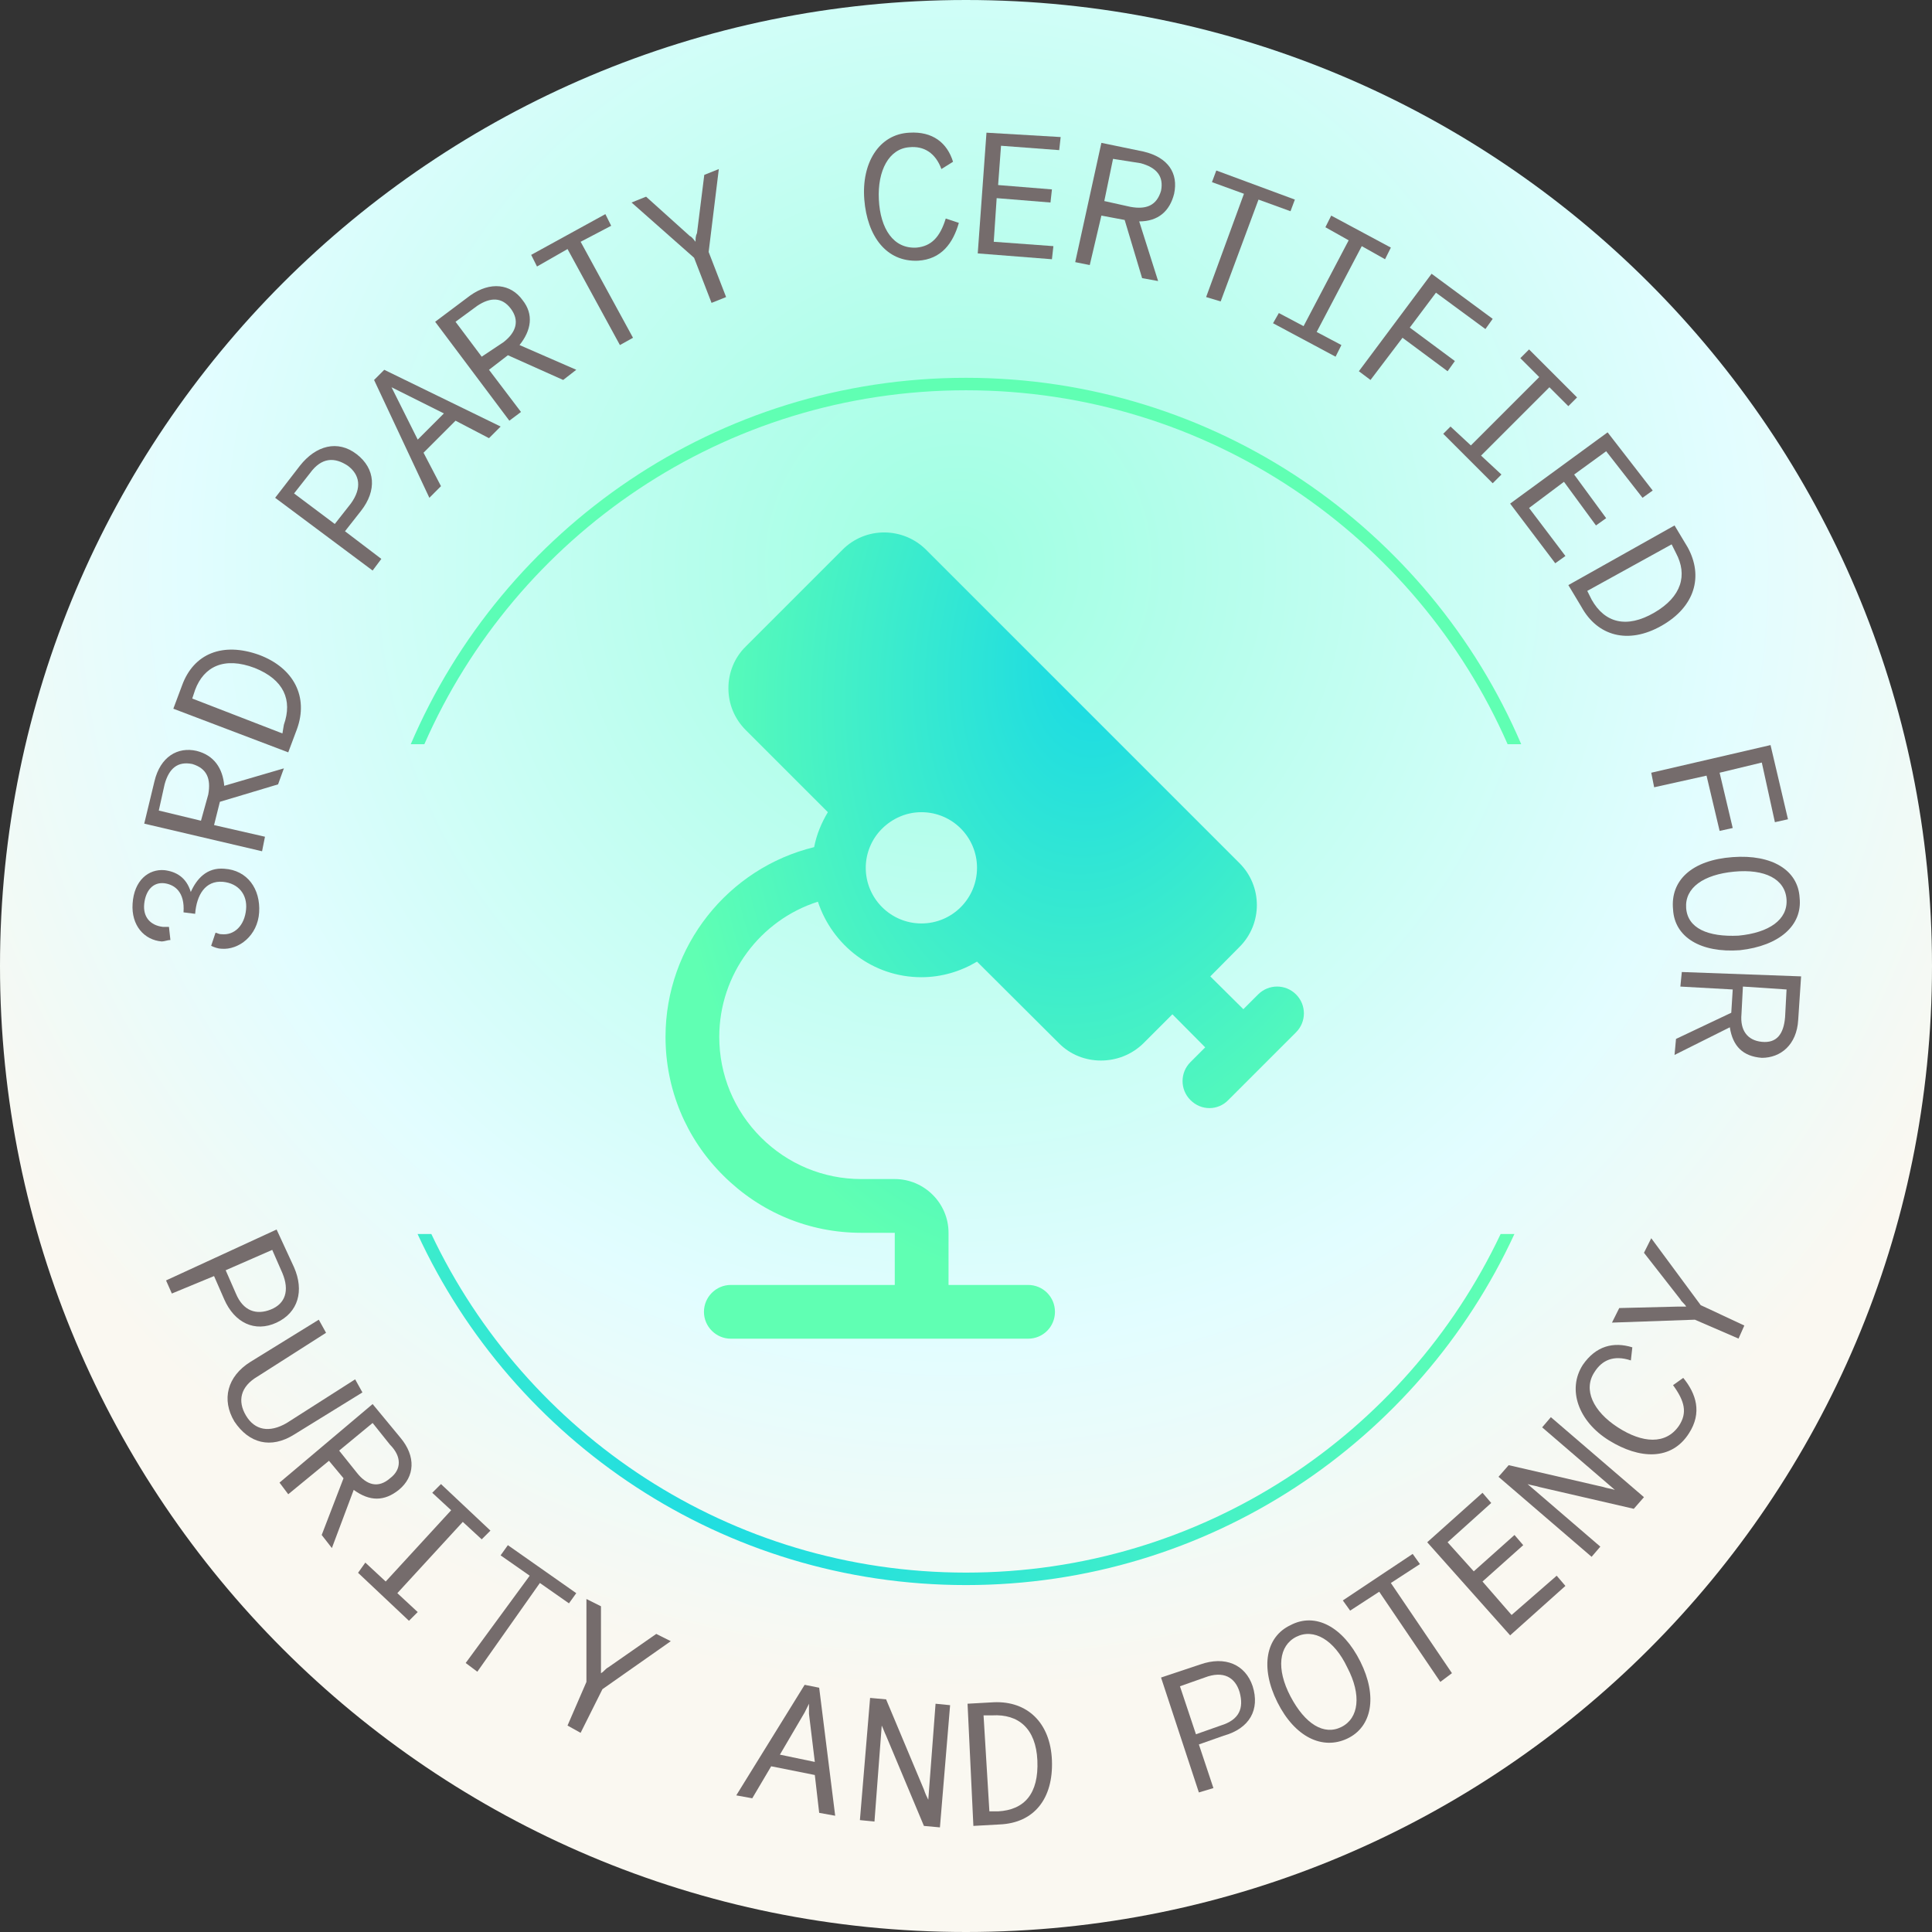 <svg width="127" height="127" viewBox="0 0 127 127" fill="none" xmlns="http://www.w3.org/2000/svg">
<rect x="0" y="0" width="127" height="127" fill="#333333" stroke="none"/>
<path d="M63.5 127C98.57 127 127 98.57 127 63.5C127 28.43 98.57 0 63.5 0C28.43 0 0 28.43 0 63.5C0 98.57 28.43 127 63.5 127Z" fill="url(#paint0_radial)"/>
<path d="M14.549 62.365C14.358 62.365 14.071 62.269 13.88 62.174L14.167 61.313C14.262 61.313 14.358 61.409 14.549 61.409C15.41 61.504 16.079 60.835 16.175 59.783C16.27 58.827 15.697 58.062 14.645 57.966C13.497 57.871 12.924 58.827 12.828 60.07L12.063 59.974C12.159 58.636 11.489 58.158 10.82 58.062C10.055 57.966 9.577 58.54 9.481 59.401C9.386 60.261 9.864 60.835 10.724 60.931C10.82 60.931 11.011 60.931 11.107 60.931L11.202 61.791C11.011 61.791 10.82 61.887 10.629 61.887C9.481 61.791 8.621 60.835 8.716 59.401C8.812 57.871 9.768 57.106 10.82 57.201C11.585 57.297 12.254 57.679 12.541 58.636C12.924 57.775 13.593 57.01 14.74 57.106C16.27 57.201 17.131 58.444 17.035 59.974C16.94 61.504 15.697 62.461 14.549 62.365Z" fill="#756C6C"/>
<path d="M9.481 54.142L10.151 51.368C10.533 49.743 11.681 49.074 12.924 49.36C14.071 49.647 14.645 50.508 14.741 51.655L18.661 50.508L18.279 51.56L14.454 52.707L14.071 54.237L17.418 55.002L17.227 55.958L9.481 54.142ZM13.689 52.229C13.88 51.177 13.593 50.508 12.637 50.221C11.681 50.03 11.107 50.508 10.82 51.56L10.438 53.281L13.211 53.95L13.689 52.229Z" fill="#756C6C"/>
<path d="M11.394 46.587L11.967 45.057C12.732 42.954 14.645 42.189 17.035 43.049C19.33 43.91 20.286 45.822 19.521 47.926L18.948 49.456L11.394 46.587ZM18.661 47.639C19.235 46.014 18.661 44.675 16.748 43.91C14.74 43.145 13.402 43.814 12.828 45.344L12.637 45.918L18.565 48.213L18.661 47.639Z" fill="#756C6C"/>
<path d="M18.087 32.723L19.712 30.619C20.764 29.281 22.199 28.898 23.442 29.854C24.685 30.811 24.78 32.245 23.729 33.584L22.677 34.922L25.067 36.739L24.494 37.504L18.087 32.723ZM23.059 33.106C23.824 32.054 23.633 31.193 22.868 30.619C22.007 30.046 21.147 30.046 20.382 31.098L19.33 32.436L22.007 34.444L23.059 33.106Z" fill="#756C6C"/>
<path d="M24.59 24.978L25.259 24.309L32.909 28.038L32.144 28.803L29.945 27.655L27.841 29.759L28.988 31.958L28.224 32.723L24.59 24.978ZM29.18 27.177L26.311 25.743C26.12 25.647 25.928 25.552 25.737 25.456C25.833 25.647 25.928 25.838 26.024 26.03L27.459 28.898L29.18 27.177Z" fill="#756C6C"/>
<path d="M28.605 21.152L30.9 19.431C32.239 18.474 33.578 18.666 34.343 19.718C35.108 20.674 34.916 21.726 34.151 22.682L37.881 24.308L37.02 24.977L33.387 23.351L32.144 24.308L34.247 27.081L33.482 27.654L28.605 21.152ZM33.1 22.491C33.96 21.821 34.151 21.056 33.578 20.291C33.004 19.526 32.239 19.526 31.378 20.1L29.944 21.152L31.665 23.447L33.1 22.491Z" fill="#756C6C"/>
<path d="M37.307 16.371L35.3 17.519L34.917 16.754L39.794 14.076L40.176 14.841L38.168 15.893L41.611 22.204L40.75 22.682L37.307 16.371Z" fill="#756C6C"/>
<path d="M45.626 16.945L41.515 13.312L42.471 12.929L45.34 15.511C45.531 15.607 45.626 15.798 45.722 15.893C45.722 15.702 45.722 15.511 45.818 15.32L46.296 11.495L47.252 11.112L46.583 16.563L47.73 19.527L46.774 19.91L45.626 16.945Z" fill="#756C6C"/>
<path d="M56.815 13.12C56.623 10.73 57.771 8.818 59.779 8.722C61.309 8.626 62.265 9.391 62.648 10.634L61.883 11.112C61.5 10.061 60.735 9.582 59.779 9.678C58.44 9.774 57.675 11.208 57.771 13.12C57.867 15.033 58.727 16.372 60.257 16.276C61.213 16.18 61.787 15.607 62.169 14.364L63.03 14.65C62.648 15.989 61.883 17.041 60.353 17.137C58.249 17.232 57.006 15.511 56.815 13.12Z" fill="#756C6C"/>
<path d="M64.846 8.722L69.723 9.009L69.627 9.869L65.802 9.582L65.611 12.164L69.149 12.451L69.053 13.312L65.516 13.025L65.324 15.893L69.245 16.18L69.149 17.041L64.272 16.658L64.846 8.722Z" fill="#756C6C"/>
<path d="M72.4 9.391L75.173 9.964C76.799 10.347 77.468 11.399 77.181 12.737C76.894 13.885 76.129 14.554 74.886 14.554L76.129 18.475L75.077 18.283L73.93 14.459L72.4 14.172L71.635 17.423L70.679 17.232L72.4 9.391ZM74.312 13.598C75.364 13.789 76.034 13.502 76.32 12.546C76.512 11.59 76.034 11.016 74.982 10.729L73.165 10.443L72.591 13.216L74.312 13.598Z" fill="#756C6C"/>
<path d="M81.771 12.738L79.668 11.973L79.954 11.208L85.118 13.12L84.831 13.885L82.728 13.12L80.241 19.814L79.285 19.527L81.771 12.738Z" fill="#756C6C"/>
<path d="M84.065 20.578L85.691 21.439L88.655 15.797L87.125 14.937L87.507 14.172L91.428 16.276L91.046 17.041L89.516 16.18L86.551 21.822L88.177 22.682L87.794 23.447L83.683 21.248L84.065 20.578Z" fill="#756C6C"/>
<path d="M94.106 17.996L98.122 20.96L97.644 21.63L94.393 19.239L92.672 21.534L95.636 23.733L95.158 24.403L92.194 22.203L90.09 24.977L89.325 24.403L94.106 17.996Z" fill="#756C6C"/>
<path d="M95.349 28.038L96.688 29.281L101.182 24.787L99.939 23.544L100.513 22.97L103.668 26.125L103.095 26.699L101.851 25.456L97.357 29.95L98.696 31.193L98.122 31.767L94.871 28.516L95.349 28.038Z" fill="#756C6C"/>
<path d="M105.676 28.42L108.64 32.245L107.971 32.723L105.581 29.663L103.477 31.193L105.581 34.062L104.911 34.54L102.808 31.671L100.513 33.392L102.903 36.548L102.234 37.026L99.269 33.105L105.676 28.42Z" fill="#756C6C"/>
<path d="M110.076 34.54L110.937 35.974C111.989 37.887 111.415 39.895 109.215 41.138C107.016 42.381 105.008 41.807 103.956 39.895L103.096 38.461L110.076 34.54ZM104.626 39.417C105.486 40.947 106.921 41.329 108.737 40.277C110.554 39.225 110.937 37.791 110.172 36.357L109.885 35.783L104.339 38.843L104.626 39.417Z" fill="#756C6C"/>
<path d="M116.386 48.978L117.533 53.855L116.673 54.047L115.812 50.126L113.039 50.795L113.9 54.429L113.039 54.62L112.179 50.987L108.736 51.752L108.545 50.795L116.386 48.978Z" fill="#756C6C"/>
<path d="M113.899 56.342C116.481 56.15 118.202 57.202 118.298 59.019C118.489 60.836 116.959 62.175 114.377 62.461C111.796 62.653 110.074 61.601 109.979 59.784C109.788 57.872 111.222 56.533 113.899 56.342ZM114.282 61.505C116.29 61.314 117.533 60.453 117.437 59.115C117.342 57.776 116.003 57.107 113.995 57.298C111.987 57.489 110.744 58.35 110.839 59.688C110.935 61.027 112.274 61.601 114.282 61.505Z" fill="#756C6C"/>
<path d="M118.395 64.182L118.204 67.051C118.108 68.677 117.057 69.537 115.813 69.537C114.57 69.442 113.901 68.772 113.71 67.529L110.076 69.346L110.172 68.294L113.805 66.573L113.901 65.043L110.459 64.852L110.554 63.895L118.395 64.182ZM114.475 66.668C114.379 67.72 114.857 68.39 115.813 68.485C116.77 68.581 117.248 68.007 117.343 66.86L117.439 65.043L114.57 64.852L114.475 66.668Z" fill="#756C6C"/>
<path d="M18.182 80.822L19.33 83.308C19.999 84.838 19.617 86.273 18.182 86.942C16.748 87.611 15.409 86.942 14.74 85.412L14.071 83.882L11.297 85.03L10.915 84.169L18.182 80.822ZM15.505 85.03C15.983 86.177 16.844 86.464 17.8 86.082C18.756 85.699 19.043 84.838 18.565 83.691L17.895 82.161L14.835 83.5L15.505 85.03Z" fill="#756C6C"/>
<path d="M16.461 89.523L20.955 86.75L21.433 87.611L16.939 90.479C15.791 91.149 15.6 92.105 16.174 93.061C16.748 94.017 17.704 94.209 18.851 93.539L23.346 90.671L23.824 91.531L19.329 94.304C17.799 95.26 16.365 94.878 15.409 93.444C14.548 92.009 14.931 90.479 16.461 89.523Z" fill="#756C6C"/>
<path d="M24.494 92.296L26.311 94.495C27.363 95.738 27.267 97.077 26.215 97.938C25.259 98.703 24.303 98.703 23.251 97.938L21.816 101.762L21.147 100.902L22.581 97.173L21.625 96.025L18.948 98.224L18.374 97.46L24.494 92.296ZM23.442 96.79C24.111 97.651 24.876 97.842 25.641 97.173C26.406 96.599 26.406 95.738 25.641 94.973L24.494 93.539L22.294 95.356L23.442 96.79Z" fill="#756C6C"/>
<path d="M24.015 102.718L25.354 103.961L29.657 99.276L28.414 98.128L28.988 97.555L32.239 100.615L31.665 101.188L30.422 100.041L26.119 104.726L27.458 105.969L26.884 106.543L23.537 103.388L24.015 102.718Z" fill="#756C6C"/>
<path d="M34.82 103.579L32.907 102.241L33.385 101.571L37.88 104.727L37.401 105.396L35.489 104.057L31.377 109.89L30.612 109.317L34.82 103.579Z" fill="#756C6C"/>
<path d="M38.549 110.561V105.11L39.505 105.588V109.413C39.505 109.605 39.505 109.796 39.505 109.987C39.696 109.891 39.792 109.7 39.983 109.605L43.139 107.405L44.095 107.883L39.601 111.039L38.166 113.908L37.306 113.429L38.549 110.561Z" fill="#756C6C"/>
<path d="M52.893 110.752L53.849 110.943L54.901 119.358L53.849 119.167L53.562 116.68L50.693 116.107L49.45 118.21L48.398 118.019L52.893 110.752ZM53.562 115.82L53.179 112.664C53.179 112.473 53.179 112.282 53.179 111.995C53.084 112.186 52.988 112.378 52.893 112.569L51.267 115.342L53.562 115.82Z" fill="#756C6C"/>
<path d="M57.196 111.612L58.248 111.708L60.734 117.636C60.829 117.923 60.925 118.115 61.021 118.306L61.499 111.995L62.455 112.09L61.786 120.123L60.734 120.027L58.248 114.098C58.152 113.907 58.056 113.62 57.961 113.429L57.483 119.74L56.526 119.645L57.196 111.612Z" fill="#756C6C"/>
<path d="M63.602 111.994L65.324 111.898C67.523 111.802 69.053 113.237 69.149 115.723C69.244 118.209 68.001 119.835 65.706 119.93L63.985 120.026L63.602 111.994ZM65.611 119.07C67.332 118.974 68.288 117.922 68.192 115.723C68.097 113.619 66.949 112.663 65.228 112.759H64.654L65.037 119.07H65.611Z" fill="#756C6C"/>
<path d="M76.321 110.273L78.903 109.412C80.529 108.839 81.867 109.412 82.345 110.847C82.824 112.377 82.154 113.62 80.433 114.098L78.808 114.671L79.764 117.54L78.808 117.827L76.321 110.273ZM80.242 113.428C81.485 113.046 81.772 112.281 81.485 111.229C81.198 110.273 80.433 109.795 79.19 110.273L77.564 110.847L78.616 114.002L80.242 113.428Z" fill="#756C6C"/>
<path d="M83.97 111.898C82.823 109.603 83.205 107.595 84.831 106.83C86.456 105.969 88.273 106.926 89.421 109.221C90.568 111.515 90.185 113.523 88.56 114.288C86.934 115.053 85.118 114.193 83.97 111.898ZM88.56 109.603C87.699 107.786 86.361 107.021 85.213 107.595C84.066 108.169 83.874 109.699 84.831 111.515C85.787 113.332 87.03 114.097 88.177 113.523C89.325 112.95 89.516 111.42 88.56 109.603Z" fill="#756C6C"/>
<path d="M90.663 104.632L88.751 105.875L88.272 105.205L92.862 102.146L93.34 102.815L91.428 104.058L95.444 109.986L94.679 110.56L90.663 104.632Z" fill="#756C6C"/>
<path d="M93.818 101.38L97.452 98.129L98.026 98.798L95.157 101.38L96.878 103.292L99.556 100.902L100.129 101.571L97.452 103.962L99.364 106.161L102.329 103.579L102.902 104.249L99.269 107.5L93.818 101.38Z" fill="#756C6C"/>
<path d="M98.504 97.078L99.173 96.313L105.389 97.747C105.676 97.843 105.867 97.843 106.154 97.938L101.373 93.827L101.946 93.157L108.066 98.416L107.397 99.181L101.181 97.747C100.894 97.651 100.703 97.651 100.416 97.556L105.197 101.668L104.624 102.337L98.504 97.078Z" fill="#756C6C"/>
<path d="M105.771 94.687C103.763 93.444 102.998 91.34 104.05 89.714C104.91 88.471 106.058 88.184 107.301 88.567L107.205 89.428C106.058 89.045 105.293 89.428 104.815 90.192C104.05 91.34 104.719 92.774 106.345 93.826C107.97 94.878 109.5 94.974 110.361 93.731C110.935 92.87 110.743 92.105 109.978 91.053L110.648 90.575C111.508 91.627 111.891 92.87 111.03 94.209C109.883 96.025 107.779 95.93 105.771 94.687Z" fill="#756C6C"/>
<path d="M111.413 86.75L105.963 86.942L106.441 85.985L110.266 85.89C110.457 85.89 110.648 85.89 110.84 85.89C110.744 85.698 110.553 85.603 110.457 85.412L108.067 82.352L108.545 81.395L111.796 85.794L114.664 87.133L114.282 87.993L111.413 86.75Z" fill="#756C6C"/>
<path fill-rule="evenodd" clip-rule="evenodd" d="M98.645 81.116C92.419 94.273 79.022 103.375 63.499 103.375C47.977 103.375 34.58 94.273 28.354 81.116L27.448 81.116C33.732 94.74 47.511 104.195 63.499 104.195C79.487 104.195 93.267 94.74 99.551 81.116L98.645 81.116ZM99.103 48.921L99.998 48.921C93.939 34.758 79.878 24.835 63.499 24.835C47.121 24.835 33.06 34.758 27.001 48.921L27.895 48.921C33.903 35.223 47.584 25.655 63.499 25.655C79.415 25.655 93.096 35.223 99.103 48.921Z" fill="url(#paint1_radial)"/>
<path d="M43.748 68.159C43.748 71.586 45.091 74.837 47.529 77.258C49.967 79.696 53.182 81.038 56.61 81.038H58.818V84.466H48.041C47.069 84.466 46.274 85.261 46.274 86.233C46.274 87.204 47.069 87.999 48.041 87.999H67.581C68.57 87.999 69.348 87.204 69.348 86.233C69.348 85.261 68.57 84.466 67.581 84.466H62.352V81.038C62.352 79.095 60.761 77.505 58.818 77.505H56.61C54.136 77.505 51.787 76.533 50.02 74.767C48.253 73 47.281 70.65 47.281 68.159C47.281 64.043 49.985 60.474 53.765 59.273C54.719 62.152 57.387 64.237 60.567 64.237C61.91 64.237 63.164 63.848 64.224 63.212L69.613 68.583C70.372 69.343 71.362 69.714 72.369 69.714C73.376 69.714 74.383 69.343 75.16 68.583L77.068 66.675L79.224 68.848L78.252 69.82C77.563 70.509 77.563 71.622 78.252 72.311C78.605 72.664 79.047 72.841 79.506 72.841C79.948 72.841 80.407 72.664 80.743 72.311L85.195 67.859C85.884 67.17 85.884 66.057 85.195 65.368C84.506 64.679 83.393 64.679 82.704 65.368L81.732 66.339L79.559 64.184L81.467 62.258C83.004 60.739 83.004 58.248 81.467 56.728L60.885 36.146C59.366 34.627 56.892 34.609 55.373 36.146L49.031 42.489C48.288 43.213 47.882 44.202 47.882 45.245C47.882 46.287 48.288 47.259 49.031 48.001L54.419 53.389C53.995 54.096 53.677 54.856 53.518 55.686C47.864 57.064 43.748 62.188 43.748 68.159ZM57.97 54.485C57.97 54.485 57.988 54.485 57.988 54.467C58.005 54.467 58.005 54.449 58.005 54.449C58.677 53.796 59.578 53.389 60.567 53.389C62.599 53.389 64.224 55.032 64.224 57.046C64.224 59.06 62.599 60.703 60.567 60.703C58.553 60.703 56.91 59.06 56.91 57.046C56.91 56.057 57.316 55.138 57.97 54.485Z" fill="url(#paint2_radial)"/>
<defs>
<radialGradient id="paint0_radial" cx="0" cy="0" r="1" gradientUnits="userSpaceOnUse" gradientTransform="translate(63.008 37.411) rotate(90) scale(73.345)">
<stop stop-color="#9FFFE2"/>
<stop offset="0.688" stop-color="#E2FDFF"/>
<stop offset="1" stop-color="#FAF8F1"/>
</radialGradient>
<radialGradient id="paint1_radial" cx="0" cy="0" r="1" gradientUnits="userSpaceOnUse" gradientTransform="translate(49.946 92.73) rotate(-78.073) scale(63.444 48.551)">
<stop stop-color="#18D9E6"/>
<stop offset="1" stop-color="#60FFB3"/>
</radialGradient>
<radialGradient id="paint2_radial" cx="0" cy="0" r="1" gradientUnits="userSpaceOnUse" gradientTransform="translate(72.522 42.657) rotate(100.305) scale(42.135 28.066)">
<stop stop-color="#18D9E6"/>
<stop offset="1" stop-color="#60FFB3"/>
</radialGradient>
</defs>
</svg>
